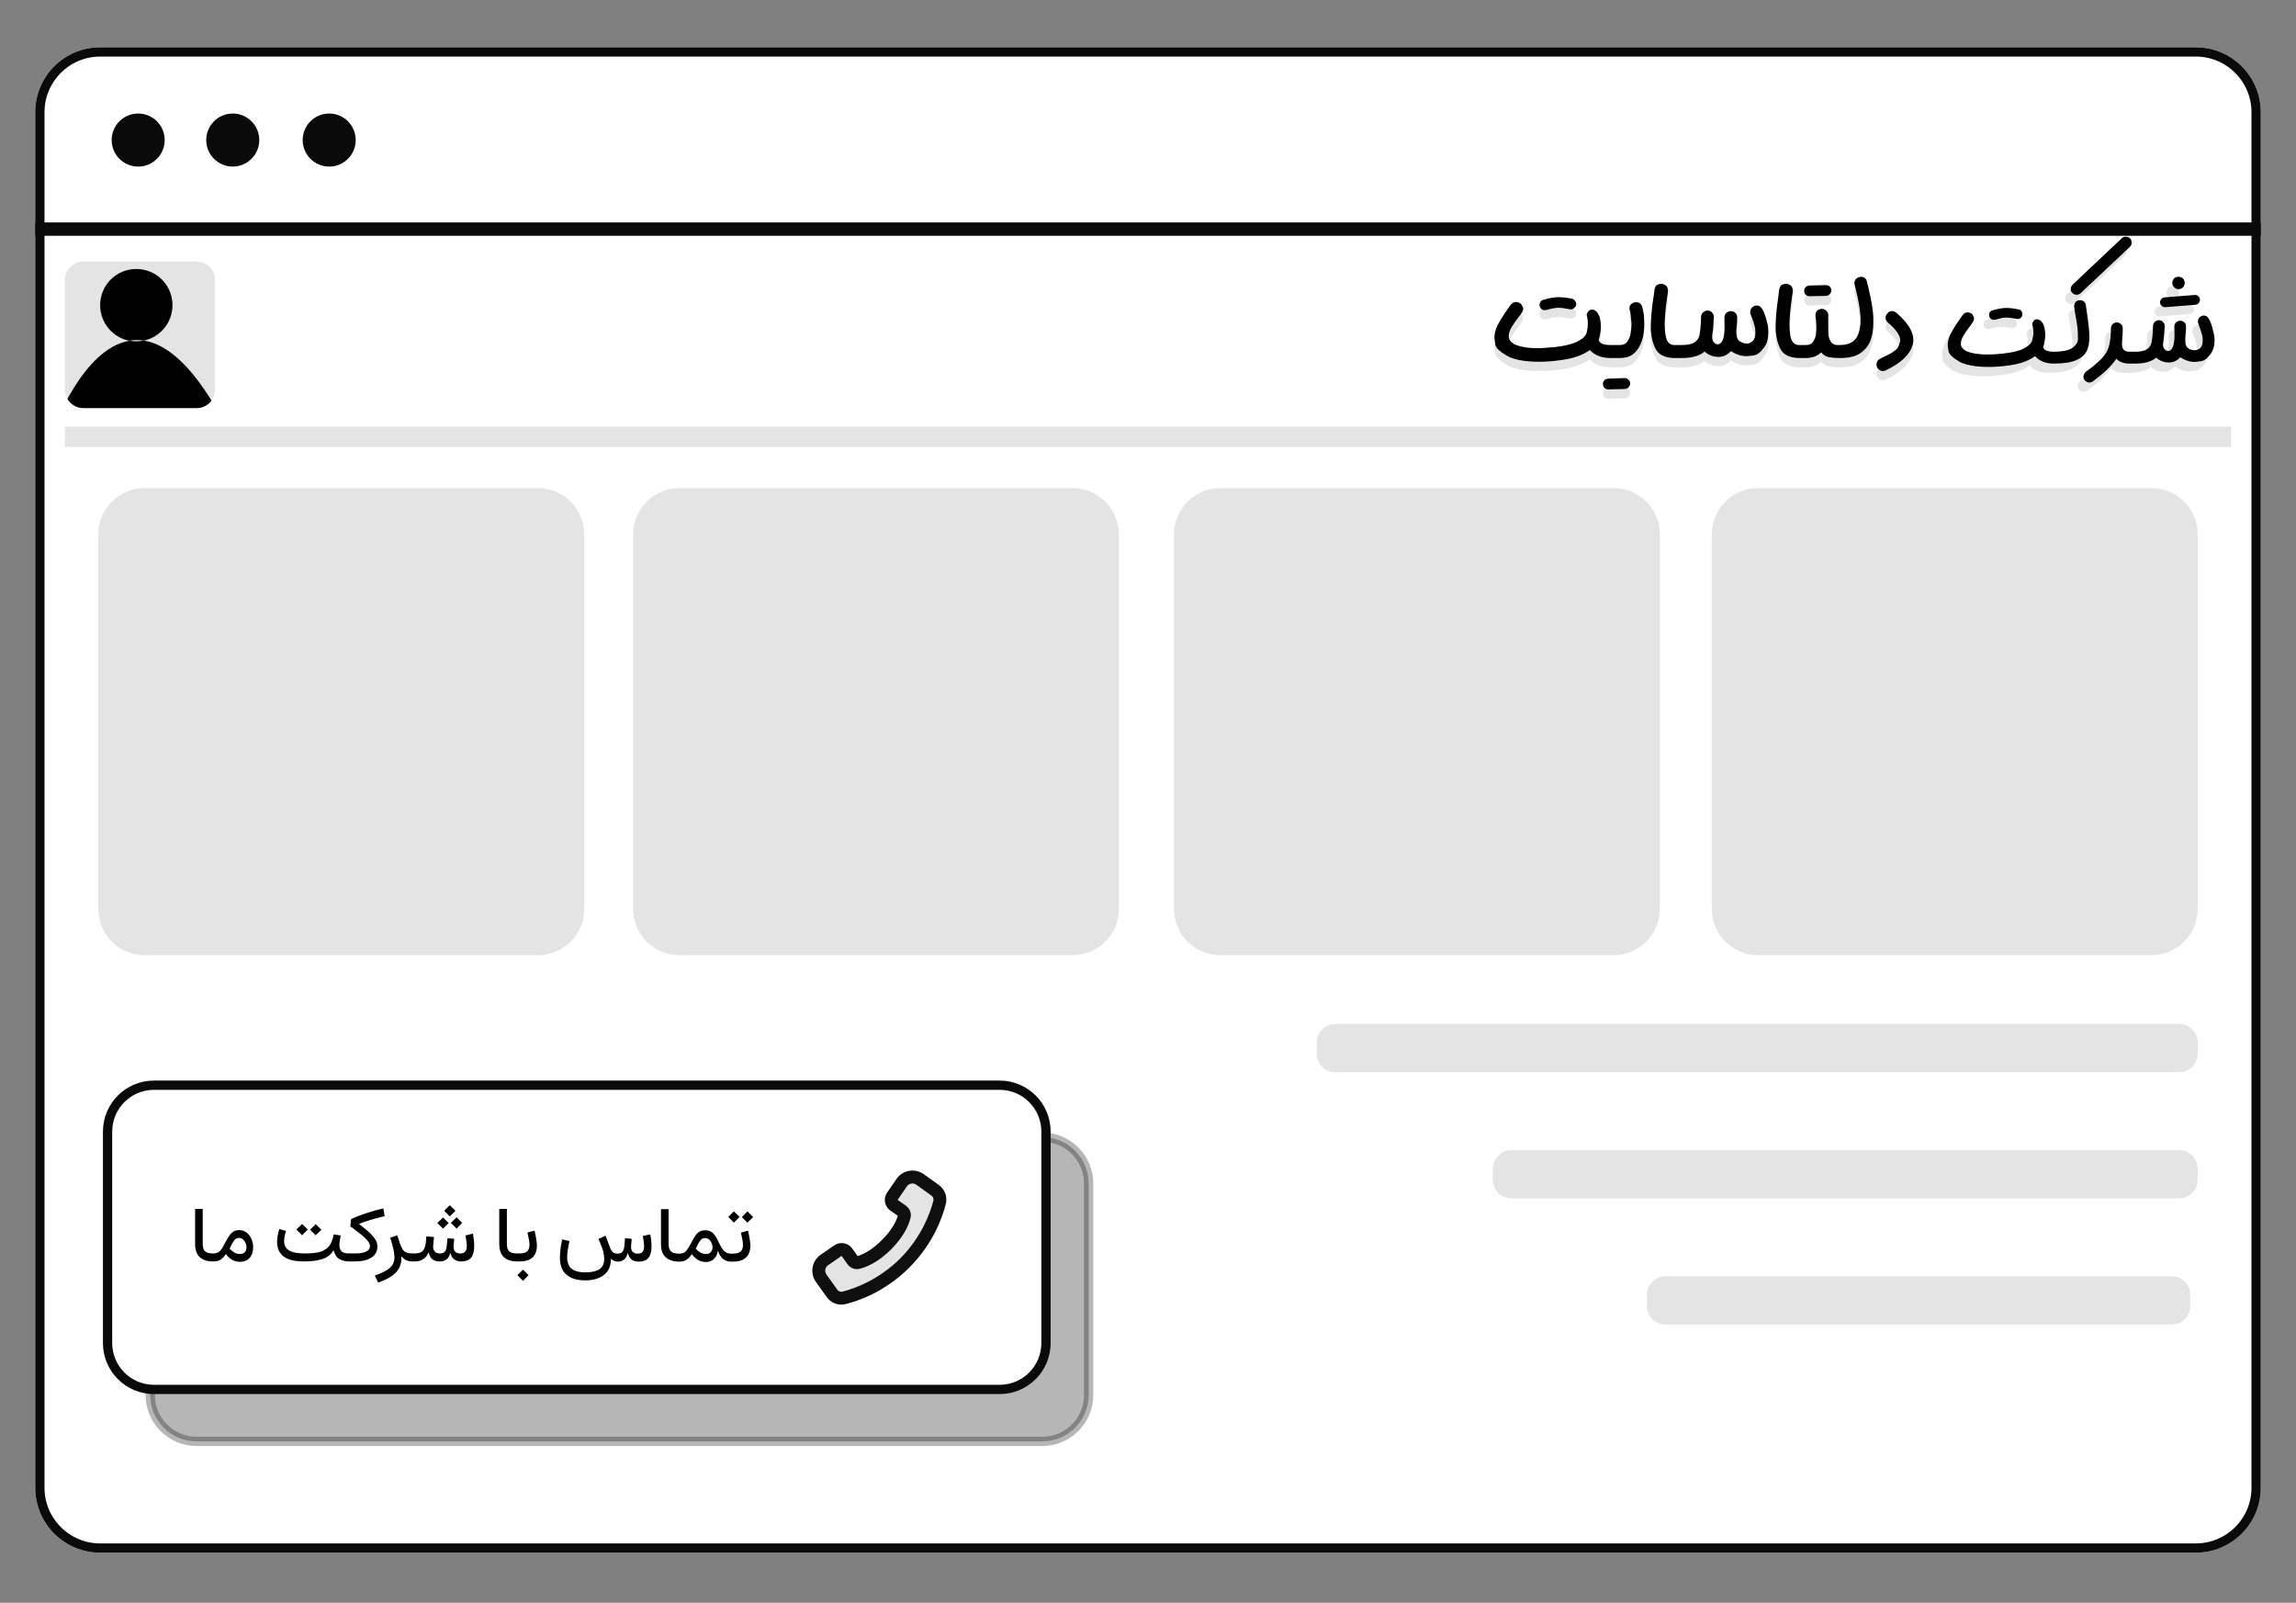 <svg xmlns="http://www.w3.org/2000/svg" viewBox="0 0 1238 864" width="1238" height="864"><rect x="0" y="0" width="1238" height="864" fill="#808080" stroke="none"/><defs><clipPath clipPathUnits="userSpaceOnUse" id="cp1"><path d="m19 60.5c0-19.33 15.67-35 35-35h1130c19.33 0 35 15.67 35 35v741.5c0 19.33-15.67 35-35 35h-1130c-19.33 0-35-15.67-35-35z"></path></clipPath><clipPath clipPathUnits="userSpaceOnUse" id="cp2"><path d="m35 151c0-5.52 4.48-10 10-10h61c5.52 0 10 4.48 10 10v59c0 5.52-4.48 10-10 10h-61c-5.52 0-10-4.48-10-10z"></path></clipPath></defs><style>.a{fill:#fff;stroke:#0a0a0a;stroke-miterlimit:100;stroke-width:10}.b{fill:none;stroke:#0a0a0a;stroke-miterlimit:100;stroke-width:5}.c{fill:#0a0a0a}.d{fill:#e4e4e4}.e{opacity:.3;fill:#0a0a0a;stroke:#0a0a0a;stroke-miterlimit:100;stroke-width:5}.f{fill:#fff;stroke:#0a0a0a;stroke-miterlimit:100;stroke-width:5}.g{fill:#0f0f0f}</style><g clip-path="url(#cp1)"><path class="a" d="m19 60.5c0-19.3 15.7-35 35-35h1130c19.3 0 35 15.7 35 35v741.5c0 19.3-15.7 35-35 35h-1130c-19.3 0-35-15.7-35-35z"></path><path fill-rule="evenodd" class="b" d="m-9.3 124.6v-2.2h1257.1v2.2z"></path></g><path class="c" d="m74.5 89.8c-7.9 0-14.3-6.4-14.3-14.3 0-7.9 6.4-14.3 14.3-14.3 7.9 0 14.3 6.4 14.3 14.3 0 7.9-6.4 14.3-14.3 14.3z"></path><path class="c" d="m125.5 89.8c-7.9 0-14.3-6.4-14.3-14.3 0-7.9 6.4-14.3 14.3-14.3 7.9 0 14.3 6.4 14.3 14.3 0 7.9-6.4 14.3-14.3 14.3z"></path><path class="c" d="m177.5 89.8c-7.9 0-14.3-6.4-14.3-14.3 0-7.9 6.4-14.3 14.3-14.3 7.9 0 14.3 6.4 14.3 14.3 0 7.9-6.4 14.3-14.3 14.3z"></path><g clip-path="url(#cp2)"><path class="d" d="m35 151c0-5.5 4.5-10 10-10h61c5.5 0 10 4.5 10 10v59c0 5.5-4.5 10-10 10h-61c-5.5 0-10-4.5-10-10z"></path><path fill-rule="evenodd" d="m29 231c0 0 15.5-43.1 40.8-47.3q1.8 0.3 3.7 0.3 2 0 4-0.4c12.9 1.9 28 14.5 44.5 46.4 54.7 105.6-46 48-46 48l-38-22zm48.5-47.4c-2.7-0.4-5.2-0.4-7.7 0.1-9-1.7-15.8-9.7-15.8-19.2 0-10.8 8.7-19.5 19.5-19.5 10.8 0 19.5 8.7 19.5 19.5 0 9.4-6.6 17.3-15.5 19.1z"></path></g><path class="d" d="m35 230h1168v11h-1168z"></path><path class="d" d="m923 288.1c0-13.8 11.2-25 25-25h212c13.8 0 25 11.2 25 25v201.8c0 13.9-11.2 25-25 25h-212c-13.8 0-25-11.1-25-25z"></path><path class="d" d="m633 288.1c0-13.8 11.2-25 25-25h212c13.8 0 25 11.2 25 25v201.8c0 13.9-11.2 25-25 25h-212c-13.8 0-25-11.1-25-25z"></path><path class="d" d="m341.4 288.1c0-13.8 11.2-25 25-25h211.9c13.8 0 25 11.2 25 25v201.8c0 13.9-11.2 25-25 25h-211.9c-13.8 0-25-11.1-25-25z"></path><path class="d" d="m53 288.1c0-13.8 11.2-25 25-25h212c13.8 0 25 11.2 25 25v201.8c0 13.9-11.2 25-25 25h-212c-13.8 0-25-11.1-25-25z"></path><path class="d" d="m710 562c0-5.5 4.5-10 10-10h455c5.5 0 10 4.5 10 10v6c0 5.5-4.5 10-10 10h-455c-5.5 0-10-4.5-10-10z"></path><path class="d" d="m805 630c0-5.5 4.5-10 10-10h360c5.5 0 10 4.5 10 10v6c0 5.5-4.5 10-10 10h-360c-5.5 0-10-4.5-10-10z"></path><path class="d" d="m888 698c0-5.5 4.5-10 10-10h273c5.5 0 10 4.5 10 10v6c0 5.5-4.5 10-10 10h-273c-5.5 0-10-4.5-10-10z"></path><path class="e" d="m81 638c0-13.8 11.2-25 25-25h456c13.8 0 25 11.2 25 25v114c0 13.8-11.2 25-25 25h-456c-13.8 0-25-11.2-25-25z"></path><path class="f" d="m58 610c0-13.8 11.2-25 25-25h456c13.8 0 25 11.2 25 25v114c0 13.8-11.2 25-25 25h-456c-13.8 0-25-11.2-25-25z"></path><path class="d" d="m442 683l13-10 5 6h8l20-20-4-9-3-4 8-9 5-2 9 4 4 9c0 0-15.5 30-18 31-2.5 1-29 18-29 18l-9 2-10-9z"></path><path fill-rule="evenodd" class="g" d="m445.7 699.1l-5.8-8.1c-3.3-4.7-2.2-11.3 2.6-14.6l7.4-5.1c3.1-2.1 7.4-1.4 9.6 1.7l2.9 4.1c2.3-0.7 7.1-2.6 13.1-8.6 6-6 7.9-10.8 8.6-13.1l-4.1-2.9c-3.1-2.2-3.8-6.5-1.7-9.6l5.1-7.4c3.3-4.8 9.9-5.9 14.6-2.6l8.1 5.8c3.1 2.2 4.9 6.1 3.9 10.2-1.7 7-6.7 21.4-19.7 34.4-13 13-27.4 18-34.4 19.7-4.1 1-8-0.8-10.2-3.9zm57.6-51.9c0.2-0.9-0.1-2.1-1.2-2.8l-8.1-5.8c-1.6-1.1-3.8-0.7-4.9 0.8l-5.1 7.4 4.4 3.1c1.8 1.3 3.2 3.6 2.6 6.4-0.8 3.4-3.1 9.7-10.5 17.2-7.5 7.4-13.8 9.7-17.2 10.5-2.8 0.6-5.1-0.8-6.4-2.6l-3.1-4.4-7.4 5.1c-1.5 1.1-1.9 3.3-0.8 4.9l5.8 8.1c0.7 1.1 1.9 1.4 2.8 1.2 6.2-1.6 19.3-6.1 31.2-17.9 11.8-11.9 16.3-25 17.9-31.2z"></path><path fill-rule="evenodd" d="m105.2 670.6v-18.9h4.1v18.9q0 2.7 1.2 3.9 1.3 1.2 4.4 1.2h0.1q1.7 0 2.8-0.7 1.1-0.8 2-2.1 0.8-1.4 1.7-3.2 1.1-2 2.1-3.5 1-1.5 2.3-2.3 1.3-0.8 3.1-0.8 2.2 0 3.9 1.3 1.7 1.3 2.7 3.5 0.9 2.1 0.9 4.5 0 3.6-1.9 5.7-1.9 2.1-5.2 2.1-2.4 0-4.3-1.1-1.9-1.1-3.3-3.1-1.2 1.9-2.8 3-1.5 1-4 1h-0.1q-4.7 0-7.2-2.3-2.5-2.4-2.5-7.1zm19.3 1.1l-0.7 1.4q1.4 1.4 2.7 2.2 1.4 0.7 2.9 0.7 1.6 0 2.6-1 0.9-1 0.9-2.7 0-1.1-0.5-2.3-0.5-1.1-1.4-1.9-0.9-0.8-2.1-0.8-1.6 0-2.6 1.3-1 1.3-1.8 3.1zm55.4-6.3l3.8 0.6q-0.3 1.6-0.5 2.9-0.2 1.2-0.2 2.3 0 2 1.1 3.3 1.1 1.2 4.3 1.2h2.7q8.4 0 8.4-4 0-1.2-1.1-2.6-1.1-1.5-3.4-3.4-2.3-1.9-6.1-4.6l0.4-3.9q3.8-1.8 8.2-3.2 4.4-1.5 9.2-2.6l0.7 4.2q-4.7 1.1-7.9 2.1-3.3 1-5.8 2v0.2q3.5 2.7 5.7 4.7 2.1 2.1 3.1 3.8 1 1.7 1 3.5 0 3.9-3.2 6-3.2 2.1-9.2 2.1h-2.7q-3.4 0-5.6-1.4-2.1-1.4-2.8-4.4h-0.3q-2 3.3-6.1 4.6-4 1.2-9.6 1.2-7.6 0-11.1-2.7-3.5-2.7-3.5-7.8 0-3.1 1.2-7l3.6 1.1q-1 3.2-1 5.5 0 3.4 2.7 5 2.6 1.6 8.7 1.6 5.3 0 8.4-1 3.1-1.1 4.7-3.3 1.6-2.3 2.2-6zm-17 0.5l-3.1-3.1 3.1-3 3 3zm7.3 0l-3-3 3-3 3.1 3zm40.2 1.3l3.8-1.3 1.4 4.3q0.7 2 1.5 3.3 0.8 1.2 2.1 1.7 1.3 0.5 3.3 0.5h1.1q2.9 0 4.3-1.3 1.3-1.4 1.7-4.5l0.3-3.4 4.1 0.3-0.4 4.4q-0.3 2.1 0.7 3.3 0.9 1.2 2.9 1.2 1.8 0 2.7-1 0.8-1.1 1-3.3l0.4-3.9 3.6 0.3-0.3 3.7q-0.2 2.1 0.8 3.2 0.9 1 2.8 1 3.5 0 3.5-3.9 0-0.7-0.1-1.7-0.1-1-0.3-2.2-0.1-1.1-0.3-1.9l4-1q0.3 1.5 0.5 3.3 0.2 1.9 0.2 3.4 0 4.2-1.7 6.3-1.8 2-5.2 2-2.5 0-4-1.2-1.4-1.2-1.9-3.2h-0.2q-1 4.4-5.7 4.4-2.5 0-4-1.3-1.4-1.2-1.8-3.5h-0.2q-0.8 2.2-2.7 3.5-1.9 1.3-4.7 1.3h-1.1q-4 0-5.9-2.7l-0.2 0.1q0.3 5.1-2.8 8.4-3.1 3.3-9.7 5.6l-1.8-3.8q5.8-2 8.2-4.2 2.4-2.3 2.4-5.5 0-1.9-0.6-4.6-0.6-2.8-1.7-6.1zm32.1-11.5l-3-3 3-3 3.1 3zm3.7 6.6l-3.1-3.1 3.1-3 3 3zm-7.3 0l-3.1-3 3.1-3 3 3zm30.3 8.3v-18.9h4.1v18.9q0 2.7 1.2 3.9 1.3 1.2 4.5 1.2h1q2.9 0 4.2-1.1 1.3-1.2 1.3-3.6 0-1.1-0.3-2.8-0.3-1.7-0.8-3.8l3.8-1q0.6 2.3 0.9 4.3 0.4 2.1 0.4 3.7 0 4.2-2.3 6.4-2.3 2.2-7.2 2.2h-1q-4.8 0-7.3-2.3-2.5-2.4-2.5-7.1zm12.8 19.9l-3-3.1 3-3 3 3zm51.2-10.4q-2.3 0-3.7-1.5l-0.1 0.1q0 3.9-1.7 6.4-1.8 2.6-4.9 3.8-3 1.3-7.1 1.3-6.7 0-10.2-3-3.6-3-3.6-9.5 0-1.8 0.3-4.2 0.3-2.3 0.9-5.4l3.9 0.9q-0.6 3.3-0.9 5.2-0.3 1.9-0.3 3.3 0 4.5 2.5 6.5 2.5 1.9 7.3 1.9 4.9 0 7.6-1.7 2.6-1.7 2.6-5.6 0-1.9-0.6-4.3-0.7-2.4-2.5-6.4l3.8-1.8 2.5 6.6q0.5 1.5 1.4 2.3 1 0.8 2.6 0.8 1.8 0 2.6-1 0.9-1.1 1.1-3.4l0.3-3.9 3.6 0.3-0.3 3.8q-0.2 2.1 0.8 3.2 1 1 2.8 1 3.4 0 3.4-3.8 0-0.9-0.2-2.6-0.2-1.7-0.5-3.1l4-0.9q0.4 1.6 0.5 3.4 0.2 1.7 0.2 3.1 0 4.2-1.7 6.2-1.7 2-5 2-5 0-6-4.5h-0.2q-1.1 4.5-5.2 4.5zm23.2-9.4v-18.9h4.1v18.8q0 2.8 1.3 4 1.2 1.2 4.4 1.2 1.8 0 2.9-0.7 1.1-0.8 1.9-2.2 0.9-1.3 1.8-3.1 1-2 2-3.5 1-1.5 2.3-2.3 1.3-0.8 3.2-0.8 2.7 0 4.4 1.8 1.6 1.9 2.9 4.8 1.2 2.6 2.6 4.3 1.4 1.7 3.9 1.7h1q3 0 4.3-1.2 1.2-1.2 1.2-3.5 0-1.2-0.3-2.9-0.3-1.7-0.8-3.7l3.8-1.1q0.6 2.3 0.9 4.4 0.4 2 0.4 3.6 0 4.2-2.3 6.4-2.3 2.3-7.2 2.3h-1q-2.6 0-4.4-1.6-1.7-1.6-2.5-4h-0.2q-0.4 2.7-2.2 4.3-1.7 1.5-4.1 1.5-2.4 0-4.3-1.1-1.9-1.2-3.4-3.1-1.2 1.8-2.7 2.9-1.5 1.1-4.1 1.1-4.7 0-7.3-2.4-2.5-2.3-2.5-7zm19.4 1.1l-0.7 1.3q1.4 1.5 2.7 2.2 1.4 0.7 2.9 0.7 1.6 0 2.5-1 1-1 1-2.6 0-1.2-0.5-2.3-0.5-1.2-1.4-2-0.9-0.7-2.1-0.7-1.7 0-2.6 1.3-1 1.2-1.8 3.1zm19.9-12.7l-3-3.1 3-3 3.1 3zm7.3 0l-3-3 3-3.1 3.1 3.1z"></path><path class="d" d="m1069.4 202.8q4.9 0 10.8-0.8 8.9-1.2 14.1-5 1.8 2 4.3 3 2.6 1 5.8 1v-6.4q-2.3 0-3.9-0.6-1.5-0.6-1.8-1.8 1.1-3.6 1.1-6.8 0-1.9-0.5-4-0.9-3.4-3.2-4.1-0.4-0.2-0.8-0.2-1.7 0-2.6 2.5 0.7 2.5 0.7 4.7 0 1.8-0.7 4.3-0.7 2.5-5.3 4.7-5.2 2.1-15 2.7-2.1 0.1-3.9 0.1-7.1 0-11.4-1.9-2.8-1.6-2.8-3.8 0-2.3 1.5-4.7 1.5-2.5 3.3-4.7 0.9-1.2 1.6-2.3 0.7-1.1 0.7-2 0-0.8-0.7-1.9-0.6-1.1-2.4-1.4h-0.5q-1.4 0-2.6 1.5l-1.5 2.2q-2.8 3.8-4.9 7.9-1.6 3-1.6 5.9 0 1.1 0.5 3.6 0.5 2.4 6.2 5.7 5.4 2.6 15.5 2.6zm2.7-25.4q0.3 0 0.8-0.1 3.5-1 5.6-1.1 2.3 0 5.9 0.7l0.5 0.1q0.9 0 1.6-0.6 1-0.7 1-2.1 0-0.8-0.5-1.5-0.5-0.8-1.6-1-3.8-0.8-6.6-0.8-3 0-7.4 1.3-1.1 0.3-1.6 1.2-0.3 0.6-0.3 1.3l0.1 0.7q0.3 1.1 1.2 1.6 0.6 0.3 1.3 0.3zm31.8 23.6h0.3q8.2 0 12.4-1.9 4.3-1.9 5.8-5.4 1.2-2.9 1.2-6.9 0-4.4-1.2-12.3l-0.7-4.9q-0.2-1.4-1.1-2.1-1-0.7-2.1-0.7-1.6 0-2.5 1.2-0.6 0.9-0.6 2v0.4q0.4 3.3 1 6.3 1 5.2 1 9v2.4q0 2.1-2.8 4.3-2.8 2.2-10.7 2.2-0.5 1.2-0.5 3.1 0 1.9 0.5 3.3zm12.9-37.1q1.1 0 2.1-0.9l26.5-24.9q1-1 1-2.3 0-1.3-0.9-2.3-0.9-0.9-2.2-0.9-1.4 0-2.2 0.8l-26.5 25q-1 1-1.1 2.3 0 1.3 0.9 2.2 0.9 1 2.4 1zm6.7 47.3q1.1 0 2.1-0.7 9.2-6.9 12.5-12.1 2.6 2.6 7.1 2.6h1v-6.4h-1q-3.8 0-4-3.6v-1.3q0-1 0.1-1.9 0.3-2.6 0.3-5.8 0-1.4-0.9-2.2-0.9-0.9-2.2-1-1.4 0-2.3 0.9-0.9 0.8-1 2.2 0 9.3-2.7 13.5-2.7 4.2-10.9 10.1-1.2 1.1-1.2 2.7 0 0.9 0.7 1.8 1.1 1.2 2.4 1.2zm22.4-10.2h2.3q7.8 0 11.4-3.2 3 2.6 6.9 2.6 3.5 0 6.1-2.8 3.9 2.5 7.6 2.5 0.9 0 3.6-0.4 2.7-0.4 5.4-4.2 1.9-2.8 1.9-6.9 0-1.5-0.3-3.2-1.9-9-4.2-10-0.6-0.3-1.3-0.3-0.5 0-1.1 0.2-1.3 0.5-1.8 1.7-0.3 0.6-0.3 1.3 0 0.6 0.2 1.1 1.4 3.4 2.3 7.1 0.1 1.1 0.1 2 0 3-1.5 4.3-1.3 1-2.9 1-1.1 0-2.5-0.5-2.1-1-2.4-3.2-0.1-1-0.1-2.1 0-1.4 0.2-2.9 0.2-2.1 0.2-4.1 0-1.4-0.9-2.2-0.9-0.9-2.3-0.9-1.4 0.1-2.3 1-0.8 0.9-0.8 2.2l0.1 5.1q-0.2 8-3.5 8-0.9 0-1.7-0.8-1-0.9-1-2.7l0.1-0.9q0.6-3.8 0.8-8.8v-0.2q0-1.2-0.9-2.2-0.8-1-2.2-1-1.2 0-2.2 0.9-0.9 0.7-1 2.2-0.1 1.4-0.1 2.8-0.2 3.6-0.7 6.1-0.5 2.4-2.5 3.7-1.9 1.3-6.4 1.3h-2.3q-0.6 1.3-0.6 3.2 0 1.9 0.6 3.2zm18.4-30.4l16.4-1.3q1.2-0.1 1.8-0.9 0.7-0.7 0.7-1.8 0-1.2-0.9-1.9-0.7-0.7-1.8-0.7l-16.3 1.3q-1.2 0.1-1.8 0.9-0.7 0.8-0.7 1.8 0 1.1 0.9 1.9 0.8 0.7 1.7 0.7zm7.4-9.7h0.2q1.4-0.2 2.2-1.1 0.9-1 0.9-2.4-0.1-1.5-1.1-2.4-1-0.8-2.3-0.8-1.4 0-2.4 1-0.9 1.1-0.9 2.3 0 1.5 1.2 2.5 0.9 0.9 2.2 0.9z"></path><path d="m1072.4 197.8q4.9 0 10.8-0.8 8.9-1.2 14.1-5 1.8 2 4.3 3 2.6 1 5.8 1v-6.4q-2.3 0-3.9-0.6-1.5-0.6-1.8-1.8 1.1-3.6 1.1-6.8 0-1.9-0.5-4-0.9-3.4-3.2-4.1-0.4-0.2-0.8-0.2-1.7 0-2.6 2.5 0.7 2.5 0.7 4.7 0 1.8-0.7 4.3-0.7 2.5-5.3 4.7-5.2 2.1-15 2.7-2.1 0.1-3.9 0.1-7.1 0-11.4-1.9-2.8-1.6-2.8-3.8 0-2.3 1.5-4.7 1.5-2.5 3.3-4.7 0.9-1.2 1.6-2.3 0.7-1.1 0.7-2 0-0.8-0.7-1.9-0.6-1.1-2.4-1.4h-0.5q-1.4 0-2.6 1.5l-1.5 2.2q-2.8 3.8-4.9 7.9-1.6 3-1.6 5.9 0 1.1 0.5 3.6 0.5 2.4 6.2 5.7 5.4 2.6 15.5 2.6zm2.7-25.4q0.3 0 0.8-0.1 3.5-1 5.6-1.1 2.3 0 5.9 0.7l0.5 0.1q0.9 0 1.6-0.6 1-0.7 1-2.1 0-0.8-0.5-1.5-0.5-0.8-1.6-1-3.8-0.8-6.6-0.8-3 0-7.4 1.3-1.1 0.3-1.6 1.2-0.3 0.6-0.3 1.3l0.1 0.7q0.3 1.1 1.2 1.6 0.6 0.3 1.3 0.3zm31.8 23.6h0.3q8.2 0 12.4-1.9 4.3-1.9 5.8-5.4 1.2-2.9 1.2-6.9 0-4.4-1.2-12.3l-0.7-4.9q-0.2-1.4-1.1-2.1-1-0.7-2.1-0.7-1.6 0-2.5 1.2-0.6 0.9-0.6 2v0.4q0.4 3.3 1 6.3 1 5.2 1 9v2.4q0 2.1-2.8 4.3-2.8 2.2-10.7 2.2-0.5 1.2-0.5 3.1 0 1.9 0.5 3.3zm12.9-37.1q1.1 0 2.1-0.9l26.5-24.9q1-1 1-2.3 0-1.3-0.9-2.3-0.9-0.9-2.2-0.9-1.4 0-2.2 0.8l-26.5 25q-1 1-1.1 2.3 0 1.3 0.9 2.2 0.9 1 2.4 1zm6.7 47.3q1.1 0 2.1-0.7 9.2-6.9 12.5-12.1 2.6 2.6 7.1 2.6h1v-6.4h-1q-3.8 0-4-3.6v-1.3q0-1 0.1-1.9 0.3-2.6 0.3-5.8 0-1.4-0.9-2.2-0.9-0.9-2.2-1-1.4 0-2.3 0.9-0.9 0.8-1 2.2 0 9.3-2.7 13.5-2.7 4.2-10.9 10.1-1.2 1.1-1.2 2.7 0 0.9 0.7 1.8 1.1 1.2 2.4 1.2zm22.4-10.2h2.3q7.8 0 11.4-3.2 3 2.6 6.9 2.6 3.5 0 6.1-2.8 3.9 2.5 7.6 2.5 0.9 0 3.6-0.4 2.7-0.4 5.4-4.2 1.9-2.8 1.9-6.9 0-1.5-0.3-3.2-1.9-9-4.2-10-0.6-0.3-1.3-0.3-0.5 0-1.1 0.2-1.3 0.5-1.8 1.7-0.3 0.6-0.3 1.3 0 0.6 0.2 1.1 1.4 3.4 2.3 7.1 0.1 1.1 0.1 2 0 3-1.5 4.3-1.3 1-2.9 1-1.1 0-2.5-0.5-2.1-1-2.4-3.2-0.1-1-0.1-2.1 0-1.4 0.2-2.9 0.2-2.1 0.2-4.1 0-1.4-0.9-2.2-0.9-0.9-2.3-0.9-1.4 0.1-2.3 1-0.8 0.9-0.8 2.2l0.1 5.1q-0.2 8-3.5 8-0.9 0-1.7-0.8-1-0.9-1-2.7l0.1-0.9q0.6-3.8 0.8-8.8v-0.2q0-1.2-0.9-2.2-0.8-1-2.2-1-1.2 0-2.2 0.9-0.9 0.7-1 2.2-0.1 1.4-0.1 2.8-0.2 3.6-0.7 6.1-0.5 2.4-2.5 3.7-1.9 1.3-6.4 1.3h-2.3q-0.6 1.3-0.6 3.2 0 1.9 0.6 3.2zm18.4-30.4l16.4-1.3q1.2-0.1 1.8-0.9 0.7-0.7 0.7-1.8 0-1.2-0.9-1.9-0.7-0.7-1.8-0.7l-16.3 1.3q-1.2 0.1-1.8 0.9-0.7 0.8-0.7 1.8 0 1.1 0.9 1.9 0.8 0.7 1.7 0.7zm7.4-9.7h0.2q1.4-0.2 2.2-1.1 0.9-1 0.9-2.4-0.1-1.5-1.1-2.4-1-0.8-2.3-0.8-1.4 0-2.4 1-0.9 1.1-0.9 2.3 0 1.5 1.2 2.5 0.9 0.9 2.2 0.9z"></path><path class="d" d="m830 200q5.4 0 11.8-0.9 9.8-1.3 15.4-5.4 2 2.1 4.8 3.2 2.8 1.1 6.3 1.1v-7q-2.5 0-4.2-0.6-1.7-0.7-2.1-2.1 1.2-3.9 1.2-7.4 0-2-0.5-4.3-0.9-3.7-3.5-4.6-0.4-0.1-0.9-0.1-1.8 0-2.8 2.7 0.7 2.7 0.7 5.1 0 2-0.7 4.7-0.8 2.8-5.8 5.1-5.6 2.4-16.4 3-2.3 0.2-4.3 0.2-7.7 0-12.4-2.1-3.1-1.8-3.1-4.2 0-2.5 1.6-5.1 1.7-2.8 3.6-5.2 1.1-1.3 1.8-2.5 0.8-1.2 0.8-2.2 0-0.8-0.8-2-0.7-1.2-2.6-1.6h-0.6q-1.5 0-2.8 1.6l-1.7 2.4q-3 4.2-5.4 8.7-1.6 3.3-1.6 6.4 0 1.2 0.5 4 0.5 2.6 6.8 6.2 5.8 2.9 16.9 2.9zm2.9-27.8q0.4 0 0.9-0.1 3.9-1.1 6.2-1.2 2.4 0 6.4 0.8l0.6 0.1q0.9 0 1.7-0.7 1.2-0.8 1.2-2.3 0-0.8-0.7-1.7-0.5-0.8-1.7-1.1-4.1-0.8-7.2-0.8-3.3 0-8.1 1.4-1.2 0.3-1.7 1.3-0.4 0.7-0.4 1.5l0.1 0.7q0.4 1.2 1.4 1.8 0.6 0.3 1.3 0.3zm34.9 25.8h5.6q5.2 0 8.1-2.9 5.1-5.1 5.1-15.6 0-0.3-0.1-2.7 0-2.5-1-6.3-0.8-2.6-3.4-2.6-1.3 0-2.4 0.9-1.1 0.9-1.1 2.3 0 0.5 0.2 1.1 0.5 1.9 0.7 5 0.2 1.3 0.2 2.5 0 1.9-0.4 4.4-0.2 2.5-1.6 4.7-1.4 2.2-4.3 2.2h-5.6q-1.1 1.4-1.1 3.4 0 2.1 1.1 3.6zm-0.6 16.9l8.9-0.2q1.2-0.1 2-0.9 0.8-0.9 0.9-2.1-0.1-1.2-0.9-2-0.9-0.9-2.1-0.9l-8.8 0.3q-1.3 0.1-2.1 0.9-0.8 0.8-0.8 2.1 0.1 1.2 0.8 2 0.9 0.8 2.1 0.8zm35.2-16.9h0.7v-7h-0.7q-3.4-0.3-4.2-4.7-0.6-2.9-0.6-6.4 0-5.6 1.3-14.5 0.5-2.9 0.5-3.6 0-2.3-1.6-3.2-1-0.6-2.1-0.6-0.7 0-1.9 0.4-1.3 0.5-1.7 2.9-0.2 2.1-0.7 4.9-1 6.4-1.3 13.7v1.4q0 6.3 2.4 11.4 2.4 5 9.9 5.3zm0.3 0h3.9q8.6 0 12.5-3.5 3.3 2.9 7.6 2.9 3.7 0 6.6-3.1 4.3 2.7 8.3 2.7 1 0 4-0.4 2.9-0.4 5.8-4.6 2.1-3 2.1-7.6 0-1.6-0.2-3.5-2.1-9.8-4.7-10.9-0.7-0.3-1.4-0.3-0.6 0-1.2 0.2-1.4 0.6-2 1.9-0.3 0.6-0.3 1.4 0 0.6 0.2 1.2 1.6 3.7 2.5 7.7 0.1 1.2 0.1 2.2 0 3.3-1.6 4.7-1.4 1.2-3.1 1.2-1.3 0-2.8-0.7-2.3-1-2.6-3.5-0.2-1-0.2-2.2 0-1.5 0.3-3.2 0.2-2.3 0.2-4.5 0-1.5-1-2.4-1-1-2.5-1-1.5 0.1-2.5 1.1-0.9 1-0.9 2.4l0.1 5.6q-0.2 8.8-3.8 8.8-1 0-1.8-0.9-1.1-1-1.1-3v-0.9q0.7-4.2 0.9-9.7v-0.2q0-1.3-0.9-2.4-1-1.1-2.5-1.1-1.3 0-2.4 1-1 0.8-1.1 2.4-0.1 1.5-0.1 3.1-0.2 3.9-0.7 6.6-0.6 2.7-2.8 4.1-2.1 1.4-7 1.4h-3.9q-0.7 1.5-0.7 3.5 0 2.1 0.7 3.5zm66.9 0h0.7v-7h-0.6q-3.4-0.3-4.3-4.7-0.5-2.9-0.5-6.4 0-5.6 1.3-14.5 0.5-2.9 0.5-3.6 0-2.3-1.6-3.2-1.1-0.6-2.1-0.6-0.7 0-2 0.4-1.2 0.5-1.7 2.9-0.2 2.1-0.6 4.9-1 6.4-1.3 13.7v1.4q0 6.3 2.4 11.4 2.3 5 9.8 5.3zm6.1-33.3l8.9-0.2q1.2-0.1 2-0.9 0.8-0.9 0.9-2.1-0.1-1.2-0.9-2-0.9-0.8-2.1-0.8l-8.8 0.2q-1.3 0.1-2.1 0.9-0.8 0.8-0.8 2.1 0.1 1.2 0.8 2 0.9 0.8 2.1 0.8zm16.8 33.3v-7h-1.6q-0.4 0-1.2-0.1-0.7-0.1-1.7-0.8-0.9-0.8-1.6-2.4-0.6-1.6-0.6-4.6v-8.5q-0.2-1.5-1.3-2.3-0.9-0.8-2.2-0.8-1.6 0-2.7 1.2-0.7 0.9-0.7 2.2v0.4q0.5 3.7 0.5 6 0 1.3-0.2 3.5-0.2 2.1-1.4 4.2-1.2 2-4 2h-3.8q-0.4 1.4-0.4 3.4 0 2.1 0.4 3.6h3.8q5.1 0 8.2-3.1 0.9 1.4 3 2.3 2 0.8 7.5 0.8zm-0.5 0h0.3q7.1 0 10.9-2.7 3.9-2.7 5.4-6.9 1.5-4.2 1.5-9v-2.8q0-2.7-0.8-7.6-0.9-4.9-1.8-8.7-0.4-1.9-0.8-3.2-0.2-1.5-1.4-2.4-0.8-0.5-1.9-0.5l-0.7 0.1q-1.4 0.3-2.2 1.4-0.6 0.9-0.6 2 0 0.6 0.7 3.2 2.6 10 2.6 16.9 0 2.6-0.7 5.6-1.7 7.6-10.5 7.6-1.2 1.5-1.2 3.8 0 1.9 1.2 3.2zm23.3 7q0.7 0 1.4-0.3 12.4-5.9 14.6-13.8 0.4-1.2 0.4-2.6 0-6.8-9.2-14.7-1.1-0.9-2.2-0.9-0.2 0-1 0.1-0.7 0.1-1.6 1.1-1 1.1-1 2.3 0 0.1 0.1 0.9 0.1 0.8 1.2 1.8 6.6 5.6 6.6 9.6 0 0.8-1 3.3-0.9 2.6-9.8 6.5-2 1.1-2 3.2 0 0.7 0.3 1.5 0.7 1.3 2 1.8 0.5 0.2 1.2 0.2z"></path><path d="m830 195q5.4 0 11.8-0.9 9.8-1.3 15.4-5.4 2 2.1 4.8 3.2 2.8 1.1 6.3 1.1v-7q-2.5 0-4.2-0.6-1.7-0.7-2.1-2.1 1.2-3.9 1.2-7.4 0-2-0.5-4.3-0.9-3.7-3.5-4.6-0.4-0.1-0.9-0.1-1.8 0-2.8 2.7 0.7 2.7 0.7 5.1 0 2-0.7 4.7-0.8 2.8-5.8 5.1-5.6 2.4-16.4 3-2.3 0.2-4.3 0.2-7.7 0-12.4-2.1-3.1-1.8-3.1-4.2 0-2.5 1.6-5.1 1.7-2.8 3.6-5.2 1.1-1.3 1.8-2.5 0.8-1.2 0.8-2.2 0-0.8-0.8-2-0.7-1.2-2.6-1.6h-0.6q-1.5 0-2.8 1.6l-1.7 2.4q-3 4.2-5.4 8.7-1.6 3.3-1.6 6.4 0 1.2 0.5 4 0.5 2.6 6.8 6.2 5.8 2.9 16.9 2.9zm2.9-27.8q0.4 0 0.9-0.1 3.9-1.1 6.2-1.2 2.4 0 6.4 0.8l0.6 0.1q0.9 0 1.7-0.7 1.2-0.8 1.2-2.3 0-0.8-0.7-1.7-0.5-0.8-1.7-1.1-4.1-0.8-7.2-0.8-3.3 0-8.1 1.4-1.2 0.3-1.7 1.3-0.4 0.7-0.4 1.5l0.1 0.7q0.4 1.2 1.4 1.8 0.6 0.3 1.3 0.3zm34.9 25.8h5.6q5.2 0 8.1-2.9 5.1-5.1 5.1-15.6 0-0.3-0.1-2.7 0-2.5-1-6.3-0.8-2.6-3.4-2.6-1.3 0-2.4 0.9-1.1 0.9-1.1 2.3 0 0.5 0.2 1.1 0.5 1.9 0.7 5 0.2 1.3 0.2 2.5 0 1.9-0.4 4.4-0.2 2.5-1.6 4.7-1.4 2.2-4.3 2.2h-5.6q-1.1 1.4-1.1 3.4 0 2.1 1.1 3.6zm-0.6 16.9l8.9-0.2q1.2-0.1 2-0.9 0.8-0.9 0.9-2.1-0.1-1.2-0.9-2-0.9-0.9-2.1-0.9l-8.8 0.3q-1.3 0.1-2.1 0.9-0.8 0.8-0.8 2.1 0.1 1.2 0.8 2 0.9 0.8 2.1 0.8zm35.2-16.9h0.7v-7h-0.7q-3.4-0.3-4.2-4.7-0.6-2.9-0.6-6.4 0-5.6 1.3-14.5 0.5-2.9 0.5-3.6 0-2.3-1.6-3.2-1-0.6-2.1-0.6-0.7 0-1.9 0.4-1.3 0.5-1.7 2.9-0.2 2.1-0.7 4.9-1 6.4-1.3 13.7v1.4q0 6.3 2.4 11.4 2.4 5 9.9 5.3zm0.3 0h3.9q8.6 0 12.5-3.5 3.3 2.9 7.6 2.9 3.7 0 6.6-3.1 4.3 2.7 8.3 2.7 1 0 4-0.4 2.9-0.4 5.8-4.6 2.1-3 2.1-7.6 0-1.6-0.2-3.5-2.1-9.8-4.7-10.9-0.7-0.3-1.4-0.3-0.6 0-1.2 0.2-1.4 0.6-2 1.9-0.3 0.6-0.3 1.4 0 0.6 0.2 1.2 1.6 3.7 2.5 7.7 0.1 1.2 0.1 2.2 0 3.3-1.6 4.7-1.4 1.2-3.1 1.2-1.3 0-2.8-0.7-2.3-1-2.6-3.5-0.2-1-0.2-2.2 0-1.5 0.3-3.2 0.2-2.3 0.2-4.5 0-1.5-1-2.4-1-1-2.5-1-1.5 0.1-2.5 1.1-0.9 1-0.9 2.4l0.1 5.6q-0.2 8.8-3.8 8.8-1 0-1.8-0.9-1.1-1-1.1-3v-0.9q0.7-4.2 0.9-9.7v-0.2q0-1.3-0.9-2.4-1-1.1-2.5-1.1-1.3 0-2.4 1-1 0.8-1.1 2.4-0.1 1.5-0.1 3.1-0.2 3.9-0.7 6.6-0.6 2.7-2.8 4.1-2.1 1.4-7 1.4h-3.9q-0.7 1.5-0.7 3.5 0 2.1 0.7 3.5zm66.9 0h0.7v-7h-0.6q-3.4-0.3-4.3-4.7-0.5-2.9-0.5-6.4 0-5.6 1.3-14.5 0.5-2.9 0.5-3.6 0-2.3-1.6-3.2-1.1-0.6-2.1-0.6-0.7 0-2 0.4-1.2 0.5-1.7 2.9-0.2 2.1-0.6 4.9-1 6.4-1.3 13.7v1.4q0 6.3 2.4 11.4 2.3 5 9.8 5.3zm6.1-33.3l8.9-0.2q1.2-0.1 2-0.9 0.8-0.9 0.9-2.1-0.1-1.2-0.9-2-0.9-0.8-2.1-0.8l-8.8 0.2q-1.3 0.1-2.1 0.9-0.8 0.8-0.8 2.1 0.1 1.2 0.8 2 0.9 0.8 2.1 0.8zm16.8 33.3v-7h-1.6q-0.4 0-1.2-0.1-0.7-0.1-1.7-0.8-0.9-0.8-1.6-2.4-0.6-1.6-0.6-4.6v-8.5q-0.2-1.5-1.3-2.3-0.9-0.8-2.2-0.8-1.6 0-2.7 1.2-0.7 0.9-0.7 2.2v0.4q0.5 3.7 0.5 6 0 1.3-0.2 3.5-0.2 2.1-1.4 4.2-1.2 2-4 2h-3.8q-0.4 1.4-0.4 3.4 0 2.1 0.4 3.6h3.8q5.1 0 8.2-3.1 0.9 1.4 3 2.3 2 0.8 7.5 0.8zm-0.5 0h0.3q7.1 0 10.9-2.7 3.9-2.7 5.4-6.9 1.5-4.2 1.5-9v-2.8q0-2.7-0.8-7.6-0.9-4.9-1.8-8.7-0.4-1.9-0.8-3.2-0.2-1.5-1.4-2.4-0.8-0.5-1.9-0.5l-0.7 0.1q-1.4 0.3-2.2 1.4-0.6 0.9-0.6 2 0 0.6 0.7 3.2 2.6 10 2.6 16.9 0 2.6-0.7 5.6-1.7 7.6-10.5 7.6-1.2 1.5-1.2 3.8 0 1.9 1.2 3.2zm23.3 7q0.7 0 1.4-0.3 12.4-5.9 14.6-13.8 0.4-1.2 0.4-2.6 0-6.8-9.2-14.7-1.1-0.9-2.2-0.9-0.2 0-1 0.1-0.7 0.1-1.6 1.1-1 1.1-1 2.3 0 0.1 0.1 0.9 0.1 0.8 1.2 1.8 6.6 5.6 6.6 9.6 0 0.8-1 3.3-0.9 2.6-9.8 6.5-2 1.1-2 3.2 0 0.7 0.3 1.5 0.7 1.3 2 1.8 0.5 0.2 1.2 0.2z"></path></svg>